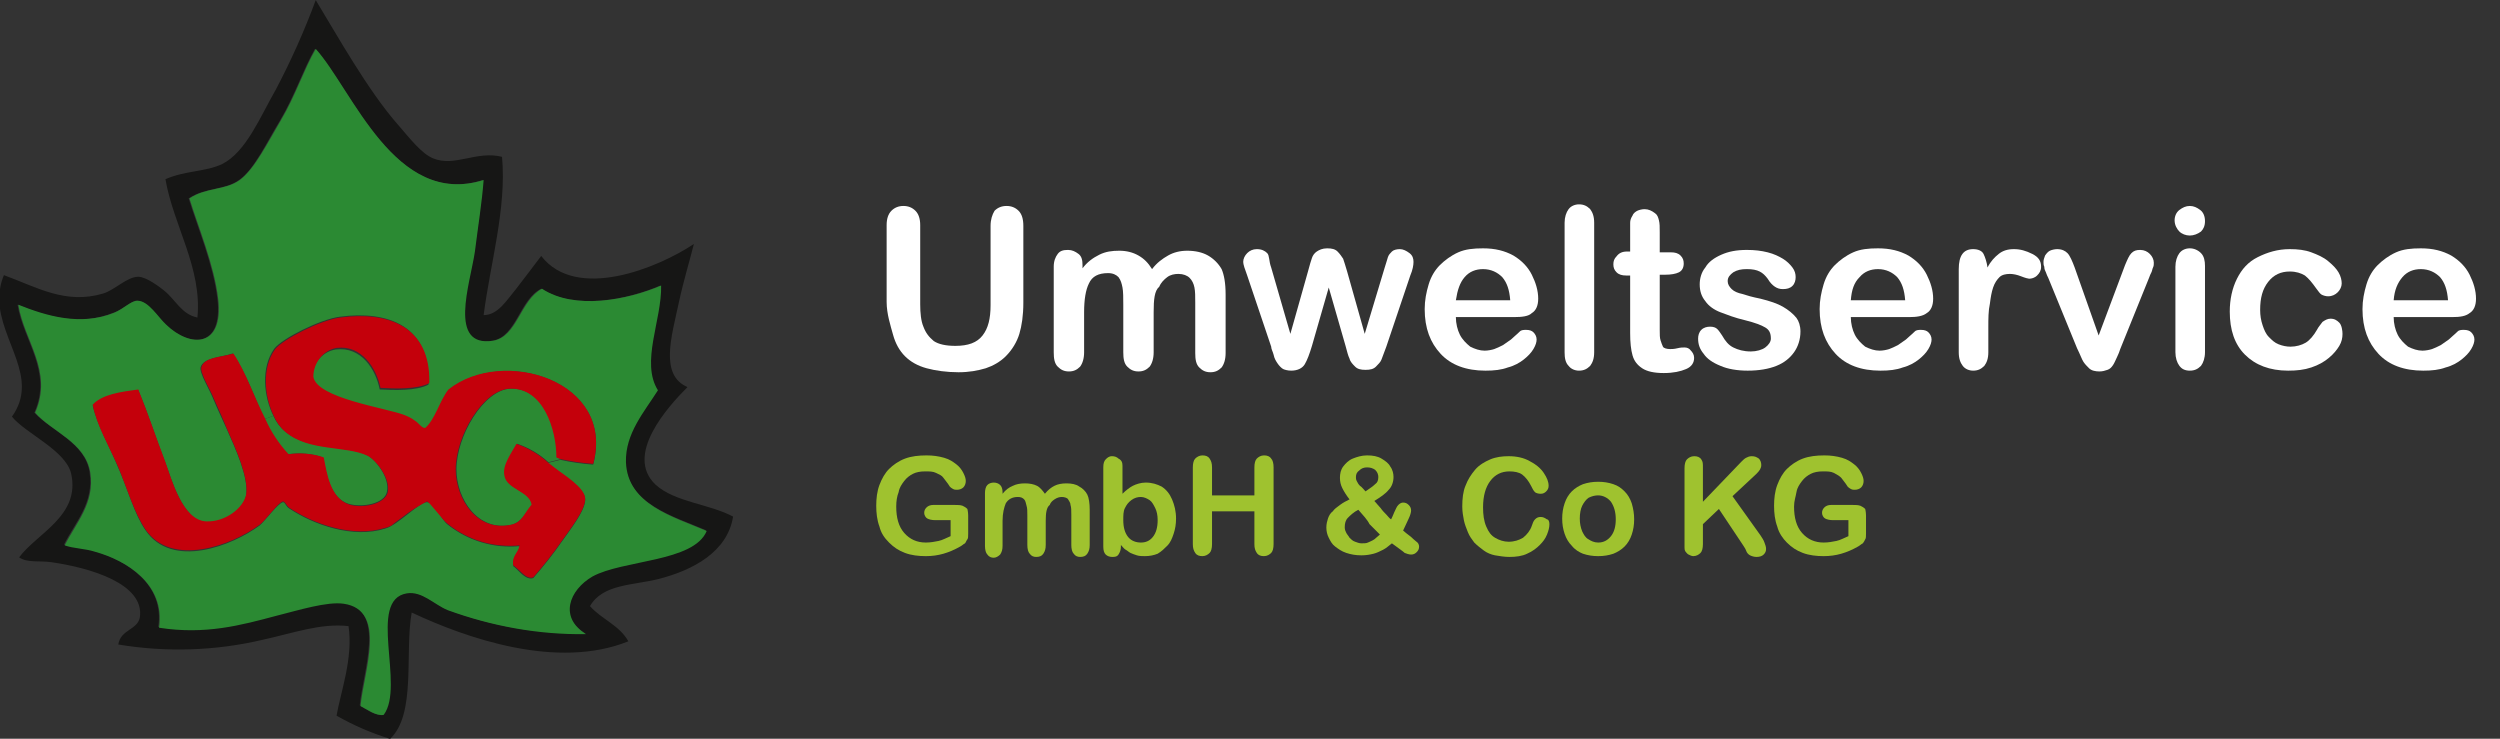 <?xml version="1.0" encoding="utf-8"?>
<!-- Generator: Adobe Illustrator 26.0.1, SVG Export Plug-In . SVG Version: 6.00 Build 0)  -->
<svg version="1.1" id="Ebene_1" xmlns="http://www.w3.org/2000/svg" xmlns:xlink="http://www.w3.org/1999/xlink" x="0px" y="0px"
	 viewBox="0 0 312.7 92.4" style="enable-background:new 0 0 312.7 92.4;" xml:space="preserve">
<rect x="0" y="0" width="312.7" height="92.4" fill="#333333" stroke="none"/>
<style type="text/css">
	.st0{fill-rule:evenodd;clip-rule:evenodd;fill:#161615;}
	.st1{fill-rule:evenodd;clip-rule:evenodd;fill:#2B8A33;}
	.st2{fill-rule:evenodd;clip-rule:evenodd;fill:#C4000B;}
	.st3{enable-background:new    ;}
	.st4{fill:#FFFFFF;}
	.st5{fill:#9FC22F;}
</style>
<g transform="translate(-263 -80)">
	<g transform="translate(245.695 -132.585)">
		<path class="st0" d="M99.5,261.4c-2.2-3.5,0.4-8.8,0.4-13.1c-4.2,1.8-10.8,3.1-14.9,0.4c-2.7,1.3-3.1,6-6.1,6.5
			c-5.7,1-2.9-7-2.3-11.1c0.5-3.2,0.9-6.3,1.1-9c-11,3.5-16.3-11.3-21-16.4c-1.5,2.6-2.5,5.8-4.4,9c-1.6,2.6-3.2,6.1-5.1,7.4
			c-1.8,1.3-4.2,0.9-6.3,2.3c1.1,3.6,3.1,8.3,3.6,12.6c0.7,6.1-3.4,6.1-6.5,3.2c-1-1-2.3-3-3.6-3c-0.7,0-1.7,1.1-2.9,1.5
			c-4.3,1.7-8.5,0.5-12-1c0.7,4.5,4.4,8.3,2.1,13.5c2.1,2.3,6.3,3.7,6.9,7.4c0.6,3.9-1.8,6.3-3.2,9.1c1.1,0.4,2.6,0.4,3.8,0.8
			c4,1.2,8.8,4.1,8,9.5c5.8,0.8,10.2-0.4,14.7-1.5c2.8-0.7,6.3-1.8,8.4-1.5c5.5,0.7,2.5,8.5,2.1,12.8c0.8,0.5,2,1.4,2.9,1.1
			c2.7-3.6-2.1-14.4,2.9-15.2c1.9-0.3,3.5,1.4,5.1,2.1c5.5,2.1,11.4,3.1,17.3,3c-3.5-2.1-2.2-5.6,0.8-7.2c3.8-2.2,12.7-1.8,14.3-5.7
			c-4.2-1.8-9.9-3.3-10.1-8.6C95.4,266.7,97.8,264.1,99.5,261.4L99.5,261.4z M109,277.2c-0.7,4.4-5,6.7-9.3,7.8
			c-3.1,0.8-7,0.6-8.6,3.4c1.4,1.6,3.7,2.4,4.8,4.4c-8.9,3.6-20.3-0.4-27.1-3.6c-0.9,5,0.6,12.7-2.7,15.8c-2.3-0.7-4.6-1.7-6.7-2.9
			c0.5-2.9,2.1-7.2,1.5-11.2c-3.5-0.4-7,0.9-10.7,1.7c-5.9,1.4-12.1,1.6-18.1,0.6c0.3-1.9,2.4-1.8,2.7-3.4c0.6-4.2-6.2-6.2-11.1-6.9
			c-1.5-0.2-3,0.1-4-0.6c2.2-3,7.7-5.2,6.5-10.5c-0.7-2.9-5.7-5-7.4-7.1c3.5-4.9-1.5-9.4-1.6-14.7c0-1,0.2-2.1,0.6-3
			c4.1,1.5,7.7,3.7,12.4,2.3c1.4-0.4,3-2.1,4.4-2.1c1,0,2.7,1.3,3.2,1.7c1.5,1.2,2.2,3,4.2,3.4c0.6-6.2-3-11.5-4-17.3
			c2.5-1.1,5-0.9,7.1-1.9c3-1.5,4.8-6,6.7-9.3c1.9-3.6,3.6-7.4,5-11.2c2.5,4.1,6.5,11.3,10.3,15.6c1.4,1.6,2.9,3.6,4.4,4.2
			c2.7,1.1,5.4-1,8.6-0.2c0.6,6.4-1.5,13.5-2.3,19.8c1.8,0,2.9-1.9,4-3.2c1.1-1.4,2.2-2.9,3.2-4.2c4.4,5.7,14.6,1.5,19.1-1.5
			c-0.5,2-1.3,4.6-1.9,7.4c-0.9,4.2-2.4,9,1.1,10.5c-2.5,2.5-7.9,8.5-4,12.2C101.7,275.4,106,275.6,109,277.2L109,277.2z"/>
		<path class="st1" d="M81.4,278.2c-4.3,1-7-3.2-7-6.9c0-4.2,3.4-9.9,6.7-10.1c4.3-0.2,5.9,5.2,5.9,8.6c0.2,0.1,0.3,0.1,0.5,0.2
			l-1.6,0.4c-1.1-1-2.4-1.8-3.9-2.3c-0.7,1.3-1.8,2.7-1.5,4c0.3,1.7,3.1,1.9,3.4,3.6C82.9,276.9,82.6,277.8,81.4,278.2L81.4,278.2z"
			/>
		<path class="st1" d="M57.7,269.8c-1.4-0.5-2.9-0.6-4.4-0.4c-1.2-1.3-2.2-2.8-2.9-4.4l1.1-0.4c0.3,0.7,0.8,1.4,1.4,1.9
			c2.9,2.5,7.6,1.7,10.3,3c1,0.5,2.9,2.8,2.5,4.6c-0.3,1.5-3.1,2-4.8,1.5C58.6,274.9,58.1,271.8,57.7,269.8L57.7,269.8z"/>
		<path class="st1" d="M21.7,264.2c2.3-5.2-1.4-9-2.1-13.5c3.5,1.4,7.8,2.7,12,1c1.2-0.5,2.1-1.5,2.9-1.5c1.4,0,2.6,2.1,3.6,3
			c3,2.9,7.2,2.9,6.5-3.2c-0.5-4.3-2.5-9-3.6-12.6c2.1-1.4,4.5-1,6.3-2.3c1.9-1.4,3.6-4.9,5.1-7.4c1.9-3.2,2.9-6.4,4.4-9
			c4.6,5.1,9.9,19.9,21,16.4c-0.2,2.7-0.7,5.8-1.1,9c-0.6,4-3.4,12,2.3,11.1c3-0.5,3.4-5.1,6.1-6.5c4.1,2.7,10.7,1.4,14.9-0.4
			c0.1,4.3-2.6,9.6-0.4,13.1c-1.7,2.7-4.1,5.4-4,9c0.2,5.3,5.9,6.8,10.1,8.6c-1.6,3.9-10.5,3.6-14.3,5.7c-2.9,1.7-4.2,5.1-0.8,7.2
			c-5.9,0.1-11.8-1-17.3-3c-1.7-0.7-3.2-2.4-5.1-2.1c-5,0.8-0.2,11.6-2.9,15.2c-0.9,0.2-2.1-0.7-2.9-1.1c0.4-4.3,3.4-12-2.1-12.8
			c-2.1-0.3-5.6,0.8-8.4,1.5c-4.5,1.2-8.9,2.4-14.7,1.5c0.8-5.4-4-8.4-8-9.5c-1.2-0.4-2.7-0.4-3.8-0.8c1.4-2.8,3.8-5.3,3.2-9.1
			C28,267.9,23.8,266.6,21.7,264.2L21.7,264.2z M59.8,252.2c-2.4,0.3-7.2,2.7-8.2,4c-1.7,2.4-1.3,6-0.1,8.4l-1.1,0.4
			c-1.3-2.7-2.3-5.8-4-8.2c-1.5,0.5-3.6,0.5-4,1.7c-0.2,0.7,1.1,2.8,1.5,3.8c0.7,1.7,1.3,2.9,1.7,3.8c1.2,2.7,2.8,6.2,2.5,8.4
			c-0.3,1.7-2.5,3.6-5,3.4c-3-0.2-4.4-5.6-5.1-7.4c-1.3-3.4-2.1-6-3.4-9.1c-2.2,0.3-4.5,0.6-5.7,1.9c0.6,2.6,2.1,5.1,3.2,7.8
			c1.2,2.7,2,5.8,3.4,7.8c3.3,4.9,10.8,2,14.3-0.6c0.6-0.5,2.3-2.8,2.9-2.9c0.3,0,0.3,0.5,0.8,0.8c3,2,7.9,3.8,12,2.5
			c1.7-0.5,4.2-3.3,5.2-3.3c1,0,1.7,2.1,2.6,2.8c2.5,2,5.7,3,9,2.7c-0.1,1-0.9,1.2-0.8,2.5c0.7,0.5,1.5,1.8,2.5,1.5
			c1.3-1.5,2.5-3,3.6-4.6c0.9-1.3,3-3.9,2.9-5.3s-2.8-3-3.8-3.8l-0.9-0.7l1.6-0.4c1.3,0.3,2.7,0.5,4.1,0.6
			c2.8-10.5-11.3-14.8-18.1-9.3c-1.1,1.4-1.6,3.8-2.8,5.1c-0.9-0.3-1.9-1.5-2.8-1.8c-2.3-0.8-11-2.1-11.4-4.8
			c-0.1-1.7,1.1-3.3,2.9-3.6c3.2-0.4,5,2.5,5.5,5c1.8,0.1,4.6,0.2,6.1-0.6C71.2,253.3,65.8,251.4,59.8,252.2L59.8,252.2z"/>
		<path class="st2" d="M44,262.3c-0.4-1-1.7-3.1-1.5-3.8c0.4-1.3,2.5-1.2,4-1.7c1.6,2.4,2.6,5.5,4,8.2c0.7,1.6,1.7,3.1,2.9,4.4
			c1.5-0.2,3-0.1,4.4,0.4c0.4,2,0.8,5.1,3.2,5.9c1.6,0.5,4.4,0,4.8-1.5c0.4-1.8-1.5-4.1-2.5-4.6c-2.7-1.3-7.4-0.5-10.3-3
			c-0.6-0.5-1.1-1.2-1.4-1.9c-1.2-2.4-1.6-6,0.1-8.4c1-1.3,5.8-3.7,8.2-4c5.9-0.8,11.3,1.1,11.1,8.2c-1.5,0.8-4.3,0.7-6.1,0.6
			c-0.5-2.5-2.4-5.4-5.5-5c-1.7,0.3-2.9,1.9-2.9,3.6c0.4,2.7,9.1,3.9,11.4,4.8c0.5,0.2,0.9,0.4,1.3,0.7c0.5,0.3,0.9,1,1.3,0.9
			c1.2-1,1.8-3.4,2.9-4.8c6.8-5.4,20.9-1.1,18.1,9.3c-1.4-0.1-2.7-0.3-4.1-0.6c-0.2-0.1-0.3-0.1-0.5-0.2c0-3.4-1.6-8.8-5.9-8.6
			c-3.3,0.2-6.7,5.9-6.7,10.1c0,3.7,2.7,7.9,7,6.9c1.3-0.3,1.5-1.3,2.5-2.5c-0.3-1.7-3.1-1.9-3.4-3.6c-0.3-1.3,0.8-2.7,1.5-4
			c1.4,0.5,2.8,1.3,3.9,2.3l0.9,0.7c1,0.8,3.7,2.4,3.8,3.8s-2,4-2.9,5.3c-1.1,1.6-2.3,3.1-3.6,4.6c-0.9,0.3-1.7-1-2.5-1.5
			c-0.2-1.2,0.6-1.5,0.8-2.5c-3.2,0.3-6.4-0.6-9-2.7c-0.6-0.4-2.3-2.8-2.6-2.8c-1.1,0.6-2.1,1.2-3.1,2c-0.4,0.3-1,0.7-1.3,1
			c0,0-0.6,0.3-0.8,0.3c-4.1,1.3-9-0.5-12-2.5c-0.4-0.3-0.5-0.8-0.8-0.8c-0.5,0-2.2,2.4-2.9,2.9c-3.5,2.6-11,5.4-14.3,0.6
			c-1.4-2.1-2.3-5.1-3.4-7.8c-1.2-2.7-2.7-5.2-3.2-7.8c1.2-1.3,3.5-1.6,5.7-1.9c1.3,3.2,2.1,5.7,3.4,9.1c0.7,1.9,2.1,7.3,5.1,7.4
			c2.4,0.1,4.7-1.7,5-3.4c0.3-2.2-1.3-5.7-2.5-8.4C45.3,265.2,44.8,264.1,44,262.3L44,262.3z"/>
	</g>
	<g transform="translate(0 -2.339)">
		<g class="st3">
			<path class="st4" d="M373.9,120.1v-9.6c0-0.8,0.2-1.4,0.6-1.8s0.9-0.6,1.5-0.6c0.6,0,1.1,0.2,1.5,0.6s0.6,1,0.6,1.8v9.9
				c0,1.1,0.1,2.1,0.4,2.8c0.3,0.8,0.7,1.3,1.3,1.8c0.6,0.4,1.5,0.6,2.7,0.6c1.6,0,2.7-0.4,3.4-1.3s1-2.1,1-3.8v-9.9
				c0-0.8,0.2-1.4,0.5-1.9c0.4-0.4,0.9-0.6,1.5-0.6c0.6,0,1.1,0.2,1.5,0.6c0.4,0.4,0.6,1,0.6,1.9v9.6c0,1.6-0.2,2.9-0.5,3.9
				c-0.3,1-0.9,2-1.7,2.8c-0.7,0.7-1.6,1.2-2.5,1.5c-1,0.3-2.1,0.5-3.4,0.5c-1.5,0-2.9-0.2-4-0.5c-1.1-0.3-2-0.8-2.7-1.5
				c-0.7-0.7-1.2-1.6-1.5-2.7S373.9,121.6,373.9,120.1z"/>
			<path class="st4" d="M407.3,121.4v5c0,0.8-0.2,1.4-0.5,1.8c-0.4,0.4-0.8,0.6-1.4,0.6c-0.6,0-1-0.2-1.4-0.6
				c-0.4-0.4-0.5-1-0.5-1.8v-5.9c0-0.9,0-1.7-0.1-2.2c-0.1-0.5-0.2-0.9-0.5-1.3c-0.3-0.3-0.7-0.5-1.3-0.5c-1.2,0-2,0.4-2.4,1.3
				c-0.4,0.8-0.6,2-0.6,3.6v5c0,0.8-0.2,1.4-0.5,1.8c-0.4,0.4-0.8,0.6-1.4,0.6c-0.6,0-1-0.2-1.4-0.6c-0.4-0.4-0.5-1-0.5-1.8v-10.7
				c0-0.7,0.2-1.2,0.5-1.6c0.3-0.4,0.7-0.5,1.3-0.5c0.5,0,0.9,0.2,1.3,0.5s0.5,0.8,0.5,1.4v0.4c0.6-0.8,1.3-1.3,2.1-1.7
				s1.6-0.5,2.5-0.5c0.9,0,1.7,0.2,2.4,0.6c0.7,0.4,1.2,0.9,1.7,1.7c0.6-0.8,1.3-1.3,2-1.7c0.7-0.4,1.5-0.6,2.4-0.6
				c1,0,1.9,0.2,2.6,0.6s1.3,1,1.7,1.7c0.3,0.7,0.5,1.7,0.5,3.2v7.3c0,0.8-0.2,1.4-0.5,1.8c-0.4,0.4-0.8,0.6-1.4,0.6
				c-0.6,0-1-0.2-1.4-0.6c-0.4-0.4-0.5-1-0.5-1.8v-6.3c0-0.8,0-1.4-0.1-1.9s-0.3-0.9-0.6-1.2s-0.8-0.5-1.4-0.5c-0.5,0-1,0.1-1.4,0.4
				c-0.4,0.3-0.8,0.7-1,1.2C407.4,118.7,407.3,119.8,407.3,121.4z"/>
			<path class="st4" d="M422,115.8l2.4,8.3l2.2-7.8c0.2-0.8,0.4-1.4,0.5-1.7c0.1-0.3,0.3-0.6,0.6-0.8s0.7-0.4,1.3-0.4
				c0.6,0,1,0.1,1.3,0.4s0.5,0.6,0.7,0.9c0.1,0.3,0.3,0.9,0.5,1.6l2.2,7.8l2.5-8.3c0.2-0.6,0.3-1,0.4-1.3c0.1-0.3,0.3-0.5,0.5-0.7
				c0.2-0.2,0.6-0.3,1-0.3c0.4,0,0.8,0.2,1.2,0.5s0.5,0.7,0.5,1.1c0,0.4-0.1,1-0.4,1.7l-3,8.9c-0.3,0.8-0.5,1.3-0.6,1.6
				c-0.1,0.3-0.4,0.6-0.7,0.9s-0.7,0.4-1.3,0.4c-0.6,0-1-0.1-1.3-0.4c-0.3-0.3-0.6-0.6-0.7-1c-0.2-0.4-0.3-0.9-0.5-1.6l-2.1-7.3
				l-2.1,7.3c-0.3,1-0.6,1.8-0.9,2.3c-0.3,0.5-0.9,0.8-1.7,0.8c-0.4,0-0.8-0.1-1-0.2s-0.5-0.4-0.7-0.7c-0.2-0.3-0.4-0.6-0.5-1.1
				c-0.1-0.4-0.3-0.7-0.3-1l-3-8.9c-0.3-0.8-0.5-1.4-0.5-1.7c0-0.4,0.2-0.8,0.5-1.1c0.3-0.3,0.7-0.5,1.2-0.5c0.6,0,1,0.2,1.3,0.5
				S421.7,115,422,115.8z"/>
			<path class="st4" d="M452.4,122h-7.3c0,0.8,0.2,1.6,0.5,2.2c0.3,0.6,0.8,1.1,1.3,1.5c0.6,0.3,1.2,0.5,1.8,0.5
				c0.4,0,0.9-0.1,1.2-0.2s0.7-0.3,1.1-0.5c0.3-0.2,0.7-0.5,1-0.7c0.3-0.3,0.7-0.6,1.1-1c0.2-0.2,0.5-0.2,0.8-0.2
				c0.4,0,0.7,0.1,0.9,0.3c0.2,0.2,0.4,0.5,0.4,0.9c0,0.3-0.1,0.7-0.4,1.2c-0.3,0.5-0.7,0.9-1.2,1.3s-1.2,0.8-2,1
				c-0.8,0.3-1.7,0.4-2.8,0.4c-2.4,0-4.3-0.7-5.6-2.1c-1.3-1.4-2-3.2-2-5.6c0-1.1,0.2-2.1,0.5-3.1s0.8-1.8,1.4-2.4s1.4-1.2,2.3-1.6
				c0.9-0.4,1.9-0.5,3.1-0.5c1.5,0,2.7,0.3,3.8,0.9c1,0.6,1.8,1.4,2.3,2.4s0.8,2,0.8,3c0,0.9-0.3,1.5-0.8,1.8
				C454.2,121.9,453.4,122,452.4,122z M445.1,119.9h6.8c-0.1-1.3-0.4-2.2-1-2.9c-0.6-0.6-1.4-1-2.4-1c-0.9,0-1.7,0.3-2.3,1
				C445.6,117.7,445.3,118.6,445.1,119.9z"/>
			<path class="st4" d="M458.7,126.4v-16.2c0-0.7,0.2-1.3,0.5-1.7c0.3-0.4,0.8-0.6,1.3-0.6c0.6,0,1,0.2,1.4,0.6
				c0.3,0.4,0.5,0.9,0.5,1.7v16.2c0,0.8-0.2,1.3-0.5,1.7c-0.4,0.4-0.8,0.6-1.4,0.6c-0.5,0-1-0.2-1.3-0.6
				C458.8,127.7,458.7,127.1,458.7,126.4z"/>
			<path class="st4" d="M466.5,113.8h0.4v-2.2c0-0.6,0-1.1,0-1.4c0-0.3,0.1-0.6,0.3-0.9c0.1-0.3,0.4-0.5,0.6-0.6s0.6-0.2,0.9-0.2
				c0.5,0,0.9,0.2,1.3,0.5c0.3,0.2,0.4,0.5,0.5,0.9s0.1,0.8,0.1,1.5v2.5h1.4c0.5,0,0.9,0.1,1.2,0.4c0.3,0.3,0.4,0.6,0.4,1
				c0,0.5-0.2,0.9-0.6,1.1s-1,0.3-1.7,0.3h-0.7v6.9c0,0.6,0,1,0.1,1.3s0.2,0.6,0.3,0.8s0.5,0.3,0.9,0.3c0.2,0,0.5,0,0.9-0.1
				c0.4-0.1,0.7-0.1,0.9-0.1c0.3,0,0.6,0.1,0.8,0.4c0.2,0.2,0.4,0.5,0.4,0.9c0,0.6-0.3,1.1-1,1.4c-0.7,0.3-1.6,0.5-2.8,0.5
				c-1.2,0-2.1-0.2-2.7-0.6c-0.6-0.4-1-0.9-1.2-1.6c-0.2-0.7-0.3-1.6-0.3-2.8v-7.2h-0.5c-0.5,0-0.9-0.1-1.2-0.4
				c-0.3-0.3-0.4-0.6-0.4-1s0.1-0.7,0.4-1C465.5,114,465.9,113.8,466.5,113.8z"/>
			<path class="st4" d="M488.2,123.8c0,1-0.3,1.9-0.8,2.6c-0.5,0.7-1.2,1.3-2.2,1.7c-1,0.4-2.2,0.6-3.6,0.6c-1.3,0-2.5-0.2-3.4-0.6
				c-1-0.4-1.7-0.9-2.1-1.5c-0.5-0.6-0.7-1.2-0.7-1.9c0-0.4,0.1-0.8,0.4-1.1c0.3-0.3,0.7-0.4,1.1-0.4c0.4,0,0.7,0.1,0.9,0.3
				c0.2,0.2,0.4,0.5,0.6,0.8c0.4,0.7,0.8,1.2,1.4,1.5s1.3,0.5,2.2,0.5c0.7,0,1.4-0.2,1.8-0.5s0.7-0.7,0.7-1.1c0-0.7-0.2-1.1-0.7-1.4
				c-0.5-0.3-1.3-0.6-2.5-0.9c-1.3-0.3-2.3-0.7-3.1-1s-1.5-0.8-1.9-1.4c-0.5-0.6-0.7-1.3-0.7-2.1c0-0.7,0.2-1.5,0.7-2.1
				c0.4-0.7,1.1-1.2,2-1.6c0.9-0.4,1.9-0.6,3.2-0.6c1,0,1.8,0.1,2.6,0.3c0.8,0.2,1.4,0.5,1.9,0.8c0.5,0.3,0.9,0.7,1.2,1.1
				c0.3,0.4,0.4,0.8,0.4,1.2c0,0.4-0.1,0.8-0.4,1.1s-0.7,0.4-1.2,0.4c-0.4,0-0.7-0.1-1-0.3c-0.3-0.2-0.6-0.5-0.9-1
				c-0.3-0.4-0.6-0.7-1-0.9s-0.9-0.3-1.6-0.3c-0.7,0-1.2,0.1-1.7,0.4c-0.4,0.3-0.7,0.6-0.7,1.1c0,0.4,0.2,0.7,0.5,1s0.8,0.5,1.3,0.6
				c0.6,0.2,1.3,0.4,2.3,0.6c1.2,0.3,2.1,0.6,2.8,1c0.7,0.4,1.3,0.9,1.7,1.4C488,122.5,488.2,123.1,488.2,123.8z"/>
			<path class="st4" d="M501.8,122h-7.3c0,0.8,0.2,1.6,0.5,2.2c0.3,0.6,0.8,1.1,1.3,1.5c0.6,0.3,1.2,0.5,1.8,0.5
				c0.4,0,0.9-0.1,1.2-0.2s0.7-0.3,1.1-0.5c0.3-0.2,0.7-0.5,1-0.7c0.3-0.3,0.7-0.6,1.1-1c0.2-0.2,0.5-0.2,0.8-0.2
				c0.4,0,0.7,0.1,0.9,0.3c0.2,0.2,0.4,0.5,0.4,0.9c0,0.3-0.1,0.7-0.4,1.2c-0.3,0.5-0.7,0.9-1.2,1.3s-1.2,0.8-2,1
				c-0.8,0.3-1.7,0.4-2.8,0.4c-2.4,0-4.3-0.7-5.6-2.1c-1.3-1.4-2-3.2-2-5.6c0-1.1,0.2-2.1,0.5-3.1s0.8-1.8,1.4-2.4s1.4-1.2,2.3-1.6
				c0.9-0.4,1.9-0.5,3.1-0.5c1.5,0,2.7,0.3,3.8,0.9c1,0.6,1.8,1.4,2.3,2.4s0.8,2,0.8,3c0,0.9-0.3,1.5-0.8,1.8
				C503.5,121.9,502.7,122,501.8,122z M494.5,119.9h6.8c-0.1-1.3-0.4-2.2-1-2.9c-0.6-0.6-1.4-1-2.4-1c-0.9,0-1.7,0.3-2.3,1
				C494.9,117.7,494.6,118.6,494.5,119.9z"/>
			<path class="st4" d="M511.7,123.3v3.1c0,0.8-0.2,1.3-0.5,1.7c-0.4,0.4-0.8,0.6-1.4,0.6c-0.5,0-1-0.2-1.3-0.6
				c-0.3-0.4-0.5-0.9-0.5-1.7V116c0-1.7,0.6-2.5,1.8-2.5c0.6,0,1.1,0.2,1.3,0.6s0.4,1,0.5,1.7c0.4-0.8,0.9-1.3,1.4-1.7
				c0.5-0.4,1.1-0.6,1.9-0.6c0.8,0,1.5,0.2,2.3,0.6s1.1,0.9,1.1,1.6c0,0.5-0.2,0.8-0.5,1.1s-0.7,0.4-1,0.4c-0.1,0-0.5-0.1-1-0.3
				c-0.5-0.2-1-0.3-1.4-0.3c-0.5,0-1,0.1-1.3,0.4c-0.3,0.3-0.6,0.7-0.8,1.3s-0.3,1.2-0.4,2C511.7,121.2,511.7,122.2,511.7,123.3z"/>
			<path class="st4" d="M522.5,115.8l3,8.5l3.3-8.8c0.3-0.7,0.5-1.2,0.8-1.5s0.6-0.4,1.1-0.4c0.5,0,0.9,0.2,1.2,0.5
				c0.3,0.3,0.5,0.7,0.5,1.1c0,0.2,0,0.4-0.1,0.6c-0.1,0.2-0.1,0.4-0.2,0.6c-0.1,0.2-0.2,0.4-0.3,0.7l-3.6,8.9
				c-0.1,0.3-0.2,0.6-0.4,1c-0.2,0.4-0.3,0.7-0.5,1c-0.2,0.3-0.4,0.5-0.7,0.6s-0.6,0.2-1,0.2c-0.5,0-1-0.1-1.3-0.4s-0.5-0.5-0.7-0.8
				s-0.4-0.9-0.8-1.7l-3.6-8.8c-0.1-0.2-0.2-0.4-0.3-0.7c-0.1-0.2-0.2-0.4-0.2-0.7c-0.1-0.2-0.1-0.4-0.1-0.6c0-0.3,0.1-0.5,0.2-0.8
				c0.2-0.3,0.4-0.5,0.6-0.6s0.6-0.2,0.9-0.2c0.6,0,1,0.2,1.3,0.5S522.2,115,522.5,115.8z"/>
			<path class="st4" d="M536.9,111.8c-0.5,0-1-0.2-1.3-0.5s-0.6-0.8-0.6-1.4c0-0.5,0.2-1,0.6-1.3c0.4-0.3,0.8-0.5,1.3-0.5
				c0.5,0,0.9,0.2,1.3,0.5c0.4,0.3,0.6,0.8,0.6,1.4c0,0.6-0.2,1-0.5,1.3C537.9,111.6,537.4,111.8,536.9,111.8z M538.8,115.6v10.8
				c0,0.7-0.2,1.3-0.5,1.7c-0.4,0.4-0.8,0.6-1.4,0.6s-1-0.2-1.3-0.6c-0.3-0.4-0.5-1-0.5-1.7v-10.7c0-0.7,0.2-1.3,0.5-1.7
				s0.8-0.6,1.3-0.6s1,0.2,1.4,0.6S538.8,115,538.8,115.6z"/>
			<path class="st4" d="M556,124.1c0,0.5-0.1,1-0.4,1.5c-0.3,0.5-0.7,1-1.3,1.5c-0.6,0.5-1.3,0.9-2.2,1.2c-0.9,0.3-1.8,0.4-2.9,0.4
				c-2.3,0-4.1-0.7-5.4-2c-1.3-1.3-1.9-3.1-1.9-5.4c0-1.5,0.3-2.9,0.9-4.1c0.6-1.2,1.4-2.1,2.6-2.7s2.5-1,4-1c1,0,1.9,0.1,2.7,0.4
				s1.5,0.6,2.1,1.1s1,0.9,1.3,1.4c0.3,0.5,0.4,1,0.4,1.4c0,0.4-0.2,0.8-0.5,1.1c-0.3,0.3-0.7,0.5-1.2,0.5c-0.3,0-0.6-0.1-0.8-0.2
				s-0.4-0.4-0.7-0.8c-0.5-0.7-0.9-1.2-1.4-1.6c-0.5-0.3-1.1-0.5-1.9-0.5c-1.1,0-2,0.4-2.7,1.3c-0.7,0.9-1,2-1,3.5
				c0,0.7,0.1,1.3,0.3,1.9c0.2,0.6,0.4,1.1,0.8,1.5s0.7,0.7,1.2,0.9s1,0.3,1.5,0.3c0.7,0,1.4-0.2,1.9-0.5s1-0.9,1.4-1.6
				c0.2-0.4,0.5-0.7,0.7-1c0.3-0.2,0.6-0.4,1-0.4c0.5,0,0.8,0.2,1.1,0.5S556,123.7,556,124.1z"/>
			<path class="st4" d="M569.7,122h-7.3c0,0.8,0.2,1.6,0.5,2.2c0.3,0.6,0.8,1.1,1.3,1.5c0.6,0.3,1.2,0.5,1.8,0.5
				c0.4,0,0.9-0.1,1.2-0.2s0.7-0.3,1.1-0.5c0.3-0.2,0.7-0.5,1-0.7c0.3-0.3,0.7-0.6,1.1-1c0.2-0.2,0.5-0.2,0.8-0.2
				c0.4,0,0.7,0.1,0.9,0.3c0.2,0.2,0.4,0.5,0.4,0.9c0,0.3-0.1,0.7-0.4,1.2c-0.3,0.5-0.7,0.9-1.2,1.3s-1.2,0.8-2,1
				c-0.8,0.3-1.7,0.4-2.8,0.4c-2.4,0-4.3-0.7-5.6-2.1c-1.3-1.4-2-3.2-2-5.6c0-1.1,0.2-2.1,0.5-3.1s0.8-1.8,1.4-2.4s1.4-1.2,2.3-1.6
				c0.9-0.4,1.9-0.5,3.1-0.5c1.5,0,2.7,0.3,3.8,0.9c1,0.6,1.8,1.4,2.3,2.4s0.8,2,0.8,3c0,0.9-0.3,1.5-0.8,1.8
				C571.4,121.9,570.7,122,569.7,122z M562.4,119.9h6.8c-0.1-1.3-0.4-2.2-1-2.9c-0.6-0.6-1.4-1-2.4-1c-0.9,0-1.7,0.3-2.3,1
				C562.9,117.7,562.5,118.6,562.4,119.9z"/>
		</g>
		<g class="st3">
			<path class="st5" d="M384.1,146.8v2.3c0,0.3,0,0.6-0.1,0.7s-0.2,0.4-0.3,0.5c-0.2,0.1-0.4,0.3-0.6,0.4c-0.7,0.4-1.4,0.7-2.1,0.9
				s-1.4,0.3-2.2,0.3c-0.9,0-1.8-0.1-2.6-0.4c-0.8-0.3-1.4-0.7-2-1.3s-1-1.2-1.2-2c-0.3-0.8-0.4-1.7-0.4-2.6c0-0.9,0.1-1.8,0.4-2.6
				s0.7-1.5,1.2-2c0.5-0.5,1.2-1,2-1.3c0.8-0.3,1.7-0.4,2.7-0.4c0.8,0,1.5,0.1,2.2,0.3s1.1,0.5,1.5,0.8s0.7,0.7,0.9,1.1
				c0.2,0.4,0.3,0.7,0.3,1c0,0.3-0.1,0.6-0.3,0.8c-0.2,0.2-0.5,0.3-0.8,0.3c-0.2,0-0.3,0-0.5-0.1c-0.2-0.1-0.3-0.2-0.4-0.3
				c-0.3-0.5-0.6-0.8-0.8-1.1s-0.5-0.4-0.9-0.6c-0.4-0.2-0.8-0.2-1.4-0.2c-0.6,0-1.1,0.1-1.5,0.3s-0.8,0.5-1.1,0.9
				c-0.3,0.4-0.6,0.8-0.7,1.4c-0.2,0.5-0.3,1.1-0.3,1.8c0,1.4,0.3,2.5,1,3.3c0.7,0.8,1.6,1.2,2.7,1.2c0.6,0,1.1-0.1,1.6-0.2
				c0.5-0.1,1-0.4,1.5-0.6v-2h-1.9c-0.5,0-0.8-0.1-1-0.2c-0.2-0.1-0.4-0.4-0.4-0.7c0-0.3,0.1-0.5,0.3-0.7c0.2-0.2,0.5-0.3,0.8-0.3
				h2.8c0.3,0,0.6,0,0.9,0.1c0.2,0.1,0.4,0.2,0.6,0.4C384,146,384.1,146.4,384.1,146.8z"/>
			<path class="st5" d="M393.8,147.5v3c0,0.5-0.1,0.8-0.3,1.1s-0.5,0.4-0.9,0.4c-0.3,0-0.6-0.1-0.8-0.4c-0.2-0.2-0.3-0.6-0.3-1.1
				v-3.6c0-0.6,0-1-0.1-1.3s-0.1-0.6-0.3-0.8s-0.4-0.3-0.8-0.3c-0.7,0-1.2,0.3-1.5,0.8c-0.2,0.5-0.4,1.2-0.4,2.2v3.1
				c0,0.5-0.1,0.8-0.3,1.1c-0.2,0.2-0.5,0.4-0.8,0.4c-0.3,0-0.6-0.1-0.8-0.4c-0.2-0.2-0.3-0.6-0.3-1.1V144c0-0.4,0.1-0.8,0.3-1
				c0.2-0.2,0.5-0.3,0.8-0.3c0.3,0,0.6,0.1,0.8,0.3c0.2,0.2,0.3,0.5,0.3,0.9v0.2c0.4-0.5,0.8-0.8,1.3-1c0.4-0.2,0.9-0.3,1.5-0.3
				c0.6,0,1.1,0.1,1.5,0.3s0.7,0.6,1,1c0.4-0.5,0.8-0.8,1.2-1c0.4-0.2,0.9-0.3,1.5-0.3c0.6,0,1.2,0.1,1.6,0.4c0.4,0.2,0.8,0.6,1,1
				c0.2,0.4,0.3,1.1,0.3,1.9v4.4c0,0.5-0.1,0.8-0.3,1.1s-0.5,0.4-0.9,0.4c-0.3,0-0.6-0.1-0.8-0.4c-0.2-0.2-0.3-0.6-0.3-1.1v-3.8
				c0-0.5,0-0.9-0.1-1.2c0-0.3-0.2-0.5-0.3-0.7s-0.5-0.3-0.8-0.3c-0.3,0-0.6,0.1-0.9,0.3c-0.3,0.2-0.5,0.4-0.6,0.7
				C393.9,145.8,393.8,146.5,393.8,147.5z"/>
			<path class="st5" d="M403.4,140.6v3.5c0.4-0.4,0.9-0.8,1.3-1s1-0.4,1.6-0.4c0.8,0,1.4,0.2,2,0.5c0.6,0.4,1,0.9,1.3,1.6
				c0.3,0.7,0.5,1.5,0.5,2.4c0,0.7-0.1,1.3-0.3,1.9c-0.2,0.6-0.4,1.1-0.8,1.5s-0.7,0.7-1.2,1c-0.5,0.2-1,0.3-1.6,0.3
				c-0.3,0-0.7,0-1-0.1c-0.3-0.1-0.6-0.2-0.8-0.3s-0.4-0.3-0.6-0.4c-0.2-0.1-0.4-0.4-0.6-0.6v0.2c0,0.4-0.1,0.7-0.3,1
				s-0.5,0.3-0.8,0.3c-0.3,0-0.6-0.1-0.8-0.3c-0.2-0.2-0.3-0.5-0.3-1v-9.9c0-0.5,0.1-0.8,0.3-1c0.2-0.2,0.4-0.4,0.8-0.4
				c0.3,0,0.6,0.1,0.8,0.3C403.3,139.9,403.4,140.2,403.4,140.6z M403.5,147.4c0,0.9,0.2,1.6,0.6,2.1c0.4,0.5,1,0.7,1.6,0.7
				c0.6,0,1.1-0.2,1.5-0.7c0.4-0.5,0.6-1.2,0.6-2.1c0-0.6-0.1-1.1-0.3-1.5s-0.4-0.8-0.7-1s-0.7-0.4-1.1-0.4c-0.4,0-0.8,0.1-1.2,0.4
				s-0.6,0.6-0.8,1S403.5,146.8,403.5,147.4z"/>
			<path class="st5" d="M414.6,140.8v3.5h5.3v-3.5c0-0.5,0.1-0.9,0.3-1.1c0.2-0.2,0.5-0.4,0.9-0.4c0.4,0,0.7,0.1,0.9,0.4
				c0.2,0.2,0.3,0.6,0.3,1.1v9.6c0,0.5-0.1,0.9-0.3,1.1s-0.5,0.4-0.9,0.4c-0.4,0-0.7-0.1-0.9-0.4c-0.2-0.3-0.3-0.6-0.3-1.1v-4.1
				h-5.3v4.1c0,0.5-0.1,0.9-0.3,1.1s-0.5,0.4-0.9,0.4c-0.4,0-0.7-0.1-0.9-0.4s-0.3-0.6-0.3-1.1v-9.6c0-0.5,0.1-0.9,0.3-1.1
				c0.2-0.2,0.5-0.4,0.9-0.4c0.4,0,0.7,0.1,0.9,0.4C414.5,140,414.6,140.3,414.6,140.8z"/>
			<path class="st5" d="M430.6,142.1c0-0.5,0.1-1,0.4-1.4c0.3-0.4,0.7-0.8,1.2-1c0.5-0.2,1.1-0.4,1.8-0.4c0.7,0,1.3,0.1,1.8,0.4
				c0.5,0.3,0.9,0.6,1.1,1c0.3,0.4,0.4,0.9,0.4,1.3c0,0.6-0.2,1.2-0.6,1.6c-0.4,0.5-1,0.9-1.8,1.4c0.3,0.3,0.5,0.6,0.8,0.9
				c0.2,0.3,0.5,0.6,0.7,0.8c0.2,0.2,0.4,0.5,0.6,0.6c0.1-0.2,0.2-0.4,0.4-0.9c0.2-0.4,0.3-0.7,0.5-0.9s0.4-0.3,0.6-0.3
				c0.3,0,0.5,0.1,0.7,0.3s0.3,0.4,0.3,0.7c0,0.2-0.1,0.6-0.3,1c-0.2,0.4-0.4,0.9-0.7,1.5c0.2,0.2,0.5,0.4,1,0.8
				c0.4,0.4,0.7,0.6,0.8,0.7s0.2,0.3,0.2,0.5c0,0.3-0.1,0.5-0.3,0.7c-0.2,0.2-0.4,0.3-0.7,0.3c-0.3,0-0.5-0.1-0.8-0.2
				c-0.2-0.2-0.8-0.6-1.6-1.2c-0.4,0.3-0.7,0.6-1.1,0.8c-0.4,0.2-0.8,0.4-1.2,0.5c-0.4,0.1-0.9,0.2-1.5,0.2c-0.7,0-1.3-0.1-1.9-0.3
				s-1-0.5-1.4-0.8s-0.6-0.7-0.8-1.1c-0.2-0.4-0.3-0.8-0.3-1.3c0-0.4,0.1-0.8,0.2-1.1s0.3-0.7,0.6-0.9c0.2-0.3,0.5-0.5,0.9-0.8
				c0.4-0.3,0.8-0.5,1.2-0.7c-0.4-0.5-0.7-1-0.9-1.4C430.7,143,430.6,142.6,430.6,142.1z M432.9,146.1c-0.6,0.3-1,0.7-1.3,1
				c-0.3,0.3-0.4,0.7-0.4,1.2c0,0.3,0.1,0.5,0.2,0.7c0.1,0.2,0.3,0.4,0.4,0.6c0.2,0.2,0.4,0.4,0.7,0.5c0.3,0.1,0.5,0.2,0.8,0.2
				c0.3,0,0.6,0,0.8-0.1s0.5-0.2,0.8-0.4c0.2-0.2,0.5-0.4,0.7-0.6c-0.5-0.5-0.9-0.9-1.3-1.3C434,147.3,433.5,146.8,432.9,146.1z
				 M433.8,143.8c0.6-0.4,1-0.7,1.2-0.9c0.3-0.2,0.4-0.5,0.4-0.9c0-0.3-0.1-0.6-0.4-0.9c-0.3-0.2-0.6-0.3-1-0.3s-0.7,0.1-1,0.4
				c-0.3,0.2-0.4,0.5-0.4,0.8c0,0.2,0,0.3,0.1,0.5c0.1,0.2,0.2,0.4,0.4,0.6C433.4,143.3,433.5,143.5,433.8,143.8z"/>
			<path class="st5" d="M456.8,147.9c0,0.4-0.1,0.8-0.3,1.3c-0.2,0.5-0.5,0.9-0.9,1.3c-0.4,0.4-0.9,0.8-1.6,1.1
				c-0.6,0.3-1.4,0.4-2.2,0.4c-0.6,0-1.2-0.1-1.8-0.2c-0.5-0.1-1-0.3-1.4-0.6c-0.4-0.3-0.8-0.6-1.2-1c-0.3-0.4-0.6-0.8-0.8-1.3
				c-0.2-0.5-0.4-1-0.5-1.5c-0.1-0.5-0.2-1.1-0.2-1.7c0-1,0.1-1.9,0.4-2.6c0.3-0.8,0.7-1.4,1.2-2s1.2-1,1.9-1.3
				c0.7-0.3,1.5-0.4,2.3-0.4c1,0,1.9,0.2,2.6,0.6c0.8,0.4,1.4,0.9,1.8,1.5c0.4,0.6,0.6,1.1,0.6,1.6c0,0.3-0.1,0.5-0.3,0.7
				c-0.2,0.2-0.4,0.3-0.7,0.3c-0.3,0-0.6-0.1-0.7-0.2c-0.2-0.2-0.3-0.4-0.5-0.8c-0.3-0.6-0.7-1.1-1.1-1.4s-1-0.4-1.6-0.4
				c-1,0-1.8,0.4-2.4,1.2c-0.6,0.8-0.9,1.9-0.9,3.3c0,0.9,0.1,1.7,0.4,2.4s0.6,1.1,1.1,1.4c0.5,0.3,1.1,0.5,1.7,0.5
				c0.7,0,1.3-0.2,1.8-0.5c0.5-0.4,0.9-0.9,1.1-1.5c0.1-0.3,0.2-0.6,0.4-0.8c0.2-0.2,0.4-0.3,0.7-0.3c0.3,0,0.5,0.1,0.8,0.3
				C456.7,147.3,456.8,147.6,456.8,147.9z"/>
			<path class="st5" d="M467.4,147.3c0,0.7-0.1,1.3-0.3,1.9c-0.2,0.6-0.5,1.1-0.9,1.5s-0.9,0.7-1.4,0.9c-0.6,0.2-1.2,0.3-1.9,0.3
				c-0.7,0-1.3-0.1-1.9-0.3c-0.5-0.2-1-0.5-1.4-1c-0.4-0.4-0.7-0.9-0.9-1.5c-0.2-0.6-0.3-1.2-0.3-1.9c0-0.7,0.1-1.3,0.3-1.9
				c0.2-0.6,0.5-1.1,0.9-1.5c0.4-0.4,0.9-0.7,1.4-0.9c0.6-0.2,1.2-0.3,1.9-0.3c0.7,0,1.3,0.1,1.9,0.3c0.6,0.2,1,0.5,1.4,0.9
				c0.4,0.4,0.7,0.9,0.9,1.5C467.3,146,467.4,146.6,467.4,147.3z M465.1,147.3c0-0.9-0.2-1.6-0.6-2.2c-0.4-0.5-1-0.8-1.6-0.8
				c-0.4,0-0.8,0.1-1.2,0.3c-0.3,0.2-0.6,0.6-0.8,1c-0.2,0.4-0.3,1-0.3,1.6c0,0.6,0.1,1.1,0.3,1.6c0.2,0.4,0.4,0.8,0.8,1
				c0.3,0.2,0.7,0.4,1.2,0.4c0.7,0,1.2-0.3,1.6-0.8C464.9,148.9,465.1,148.2,465.1,147.3z"/>
			<path class="st5" d="M476,140.8v4.3l4.8-5c0.2-0.2,0.4-0.4,0.6-0.5s0.4-0.2,0.7-0.2c0.4,0,0.6,0.1,0.9,0.3
				c0.2,0.2,0.3,0.5,0.3,0.8c0,0.4-0.2,0.7-0.6,1.1l-3,2.8l3.5,4.9c0.2,0.3,0.4,0.6,0.5,0.9c0.1,0.3,0.2,0.5,0.2,0.8
				c0,0.3-0.1,0.5-0.3,0.7c-0.2,0.2-0.5,0.3-0.9,0.3c-0.3,0-0.6-0.1-0.8-0.2s-0.4-0.3-0.5-0.6s-0.3-0.5-0.4-0.7L478,146l-2,1.9v2.5
				c0,0.5-0.1,0.9-0.3,1.1s-0.5,0.4-0.9,0.4c-0.2,0-0.4-0.1-0.6-0.2c-0.2-0.1-0.3-0.3-0.4-0.4c-0.1-0.2-0.1-0.3-0.1-0.5s0-0.5,0-0.9
				v-9c0-0.5,0.1-0.9,0.3-1.1s0.5-0.4,0.9-0.4c0.4,0,0.7,0.1,0.9,0.4S476,140.3,476,140.8z"/>
			<path class="st5" d="M496.4,146.8v2.3c0,0.3,0,0.6-0.1,0.7c-0.1,0.2-0.2,0.4-0.3,0.5c-0.2,0.1-0.4,0.3-0.6,0.4
				c-0.7,0.4-1.4,0.7-2.1,0.9s-1.4,0.3-2.2,0.3c-0.9,0-1.8-0.1-2.6-0.4c-0.8-0.3-1.4-0.7-2-1.3c-0.5-0.5-1-1.2-1.2-2
				c-0.3-0.8-0.4-1.7-0.4-2.6c0-0.9,0.1-1.8,0.4-2.6s0.7-1.5,1.2-2c0.5-0.5,1.2-1,2-1.3c0.8-0.3,1.7-0.4,2.7-0.4
				c0.8,0,1.5,0.1,2.2,0.3s1.1,0.5,1.5,0.8c0.4,0.3,0.7,0.7,0.9,1.1c0.2,0.4,0.3,0.7,0.3,1c0,0.3-0.1,0.6-0.3,0.8
				c-0.2,0.2-0.5,0.3-0.8,0.3c-0.2,0-0.3,0-0.5-0.1s-0.3-0.2-0.4-0.3c-0.3-0.5-0.6-0.8-0.8-1.1c-0.2-0.2-0.5-0.4-0.9-0.6
				c-0.4-0.2-0.8-0.2-1.4-0.2c-0.6,0-1.1,0.1-1.5,0.3s-0.8,0.5-1.1,0.9c-0.3,0.4-0.6,0.8-0.7,1.4s-0.3,1.1-0.3,1.8
				c0,1.4,0.3,2.5,1,3.3c0.7,0.8,1.6,1.2,2.7,1.2c0.6,0,1.1-0.1,1.6-0.2s1-0.4,1.5-0.6v-2h-1.9c-0.5,0-0.8-0.1-1-0.2
				s-0.4-0.4-0.4-0.7c0-0.3,0.1-0.5,0.3-0.7c0.2-0.2,0.5-0.3,0.8-0.3h2.8c0.3,0,0.6,0,0.9,0.1c0.2,0.1,0.4,0.2,0.6,0.4
				C496.3,146,496.4,146.4,496.4,146.8z"/>
		</g>
	</g>
</g>
</svg>
